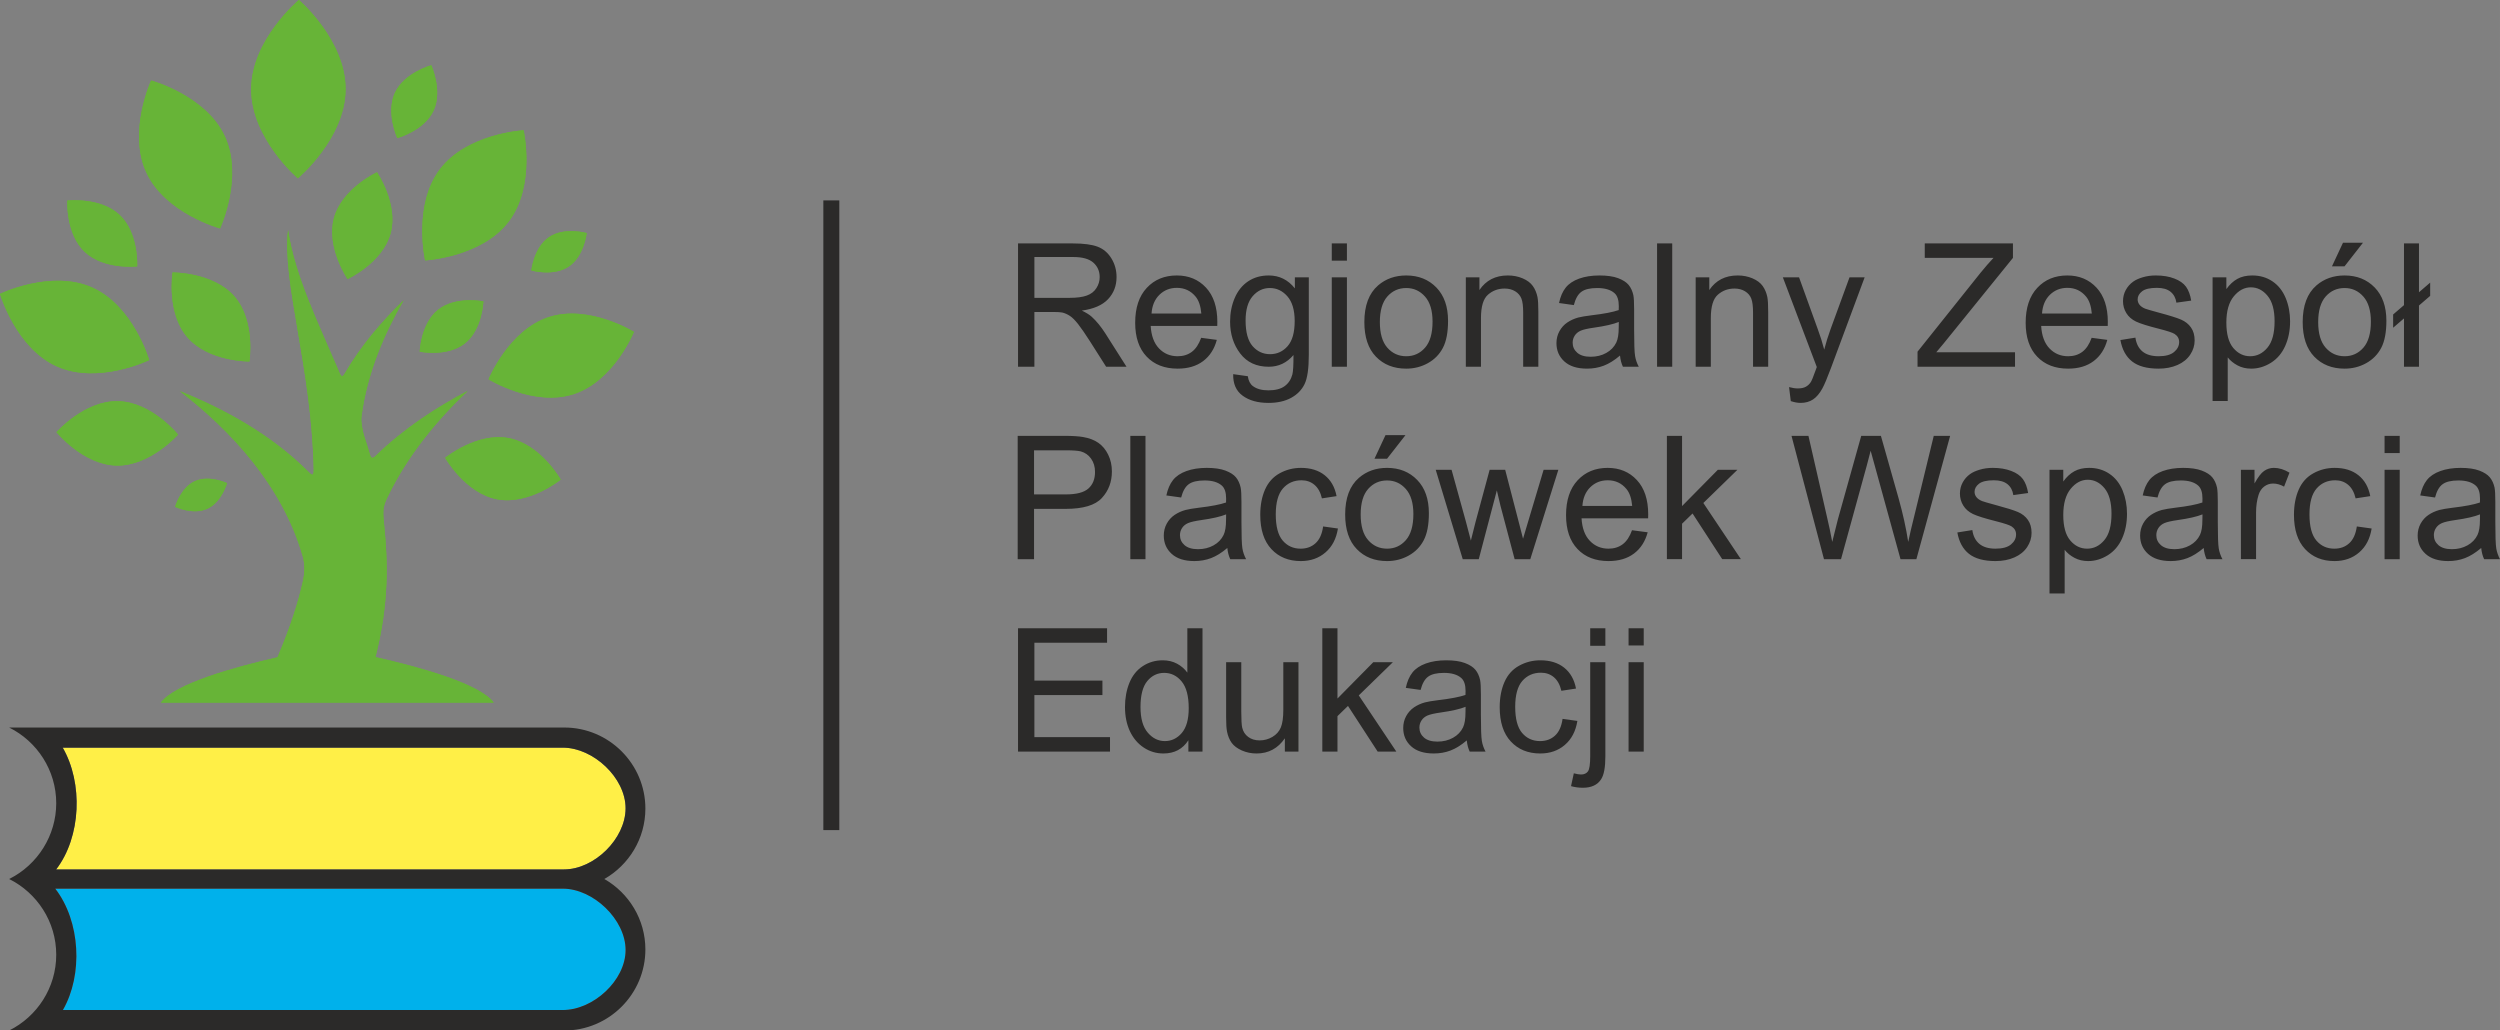 <?xml version="1.0" encoding="UTF-8"?>
<!DOCTYPE svg PUBLIC "-//W3C//DTD SVG 1.0//EN" "http://www.w3.org/TR/2001/REC-SVG-20010904/DTD/svg10.dtd">
<!-- Creator: CorelDRAW X6 -->
<svg xmlns="http://www.w3.org/2000/svg" xml:space="preserve" width="351.697mm" height="144.969mm" version="1.0" style="shape-rendering:geometricPrecision; text-rendering:geometricPrecision; image-rendering:optimizeQuality; fill-rule:evenodd; clip-rule:evenodd"
viewBox="0 0 202532 83484"
 xmlns:xlink="http://www.w3.org/1999/xlink">
 <rect x="0" y="0" width="202532" height="83484" fill="#808080" stroke="none"/>
 <defs>
  <style type="text/css">
   <![CDATA[
    .fil1 {fill:#67B437}
    .fil3 {fill:#00B1EB}
    .fil4 {fill:#2B2A29}
    .fil2 {fill:#FFEF47}
    .fil0 {fill:#2B2A29;fill-rule:nonzero}
   ]]>
  </style>
 </defs>
 <g id="Warstwa_x0020_1">
  <g id="_667422336">
   <g>
    <path class="fil0" d="M82473 29711l0 -9991 4428 0c891,0 1568,91 2031,270 462,179 832,495 1109,949 277,453 414,956 414,1505 0,709 -230,1307 -688,1793 -459,486 -1166,793 -2124,925 351,168 617,335 798,498 386,353 751,798 1093,1330l1728 2721 -1651 0 -1321 -2079c-384,-602 -703,-1060 -951,-1379 -252,-319 -475,-540 -673,-667 -195,-126 -397,-215 -602,-266 -149,-30 -393,-46 -735,-46l-1530 0 0 4437 -1326 0zm1326 -5581l2837 0c605,0 1075,-63 1414,-189 340,-123 598,-323 772,-600 177,-274 266,-572 266,-895 0,-472 -170,-863 -512,-1168 -342,-304 -882,-456 -1619,-456l-3158 0 0 3308zm13510 3237l1269 167c-197,738 -567,1312 -1107,1719 -539,407 -1228,612 -2067,612 -1056,0 -1893,-326 -2512,-977 -618,-649 -928,-1563 -928,-2737 0,-1214 312,-2159 938,-2828 625,-673 1437,-1007 2435,-1007 965,0 1753,328 2365,986 611,658 918,1583 918,2777 0,72 -2,181 -7,325l-5393 0c47,793 270,1402 675,1823 402,421 907,633 1509,633 449,0 832,-119 1149,-356 318,-237 570,-616 756,-1137zm-4019 -1968l4033 0c-54,-609 -210,-1065 -463,-1369 -389,-472 -896,-710 -1517,-710 -562,0 -1035,189 -1418,565 -382,377 -593,882 -635,1514zm6614 4912l1186 168c49,367 188,635 416,804 305,226 721,340 1249,340 568,0 1007,-114 1316,-340 310,-225 519,-544 628,-951 63,-249 93,-772 89,-1570 -537,633 -1205,949 -2005,949 -995,0 -1767,-358 -2312,-1077 -546,-716 -818,-1576 -818,-2579 0,-690 125,-1328 374,-1911 249,-584 612,-1033 1086,-1352 475,-318 1033,-476 1675,-476 853,0 1558,348 2112,1046l0 -893 1130 0 0 6254c0,1128 -114,1925 -344,2395 -228,470 -593,842 -1089,1114 -498,272 -1109,409 -1835,409 -863,0 -1558,-193 -2088,-581 -533,-386 -789,-970 -770,-1749zm1005 -4344c0,946 188,1637 565,2072 379,435 851,654 1418,654 566,0 1038,-217 1421,-649 382,-433 573,-1112 573,-2038 0,-883 -198,-1551 -591,-2000 -393,-448 -868,-672 -1421,-672 -547,0 -1010,221 -1393,663 -382,442 -572,1098 -572,1970zm6981 -4851l0 -1396 1228 0 0 1396 -1228 0zm0 8595l0 -7242 1228 0 0 7242 -1228 0zm2640 -3621c0,-1337 372,-2328 1118,-2972 621,-535 1382,-802 2277,-802 993,0 1807,325 2440,976 630,649 946,1549 946,2696 0,930 -139,1660 -418,2193 -279,532 -686,946 -1221,1242 -533,295 -1117,442 -1747,442 -1014,0 -1832,-324 -2458,-972 -626,-649 -937,-1584 -937,-2803zm1256 2c0,926 202,1619 607,2077 407,461 916,691 1532,691 610,0 1117,-230 1524,-693 404,-463 606,-1168 606,-2114 0,-893 -204,-1570 -611,-2028 -407,-460 -914,-691 -1519,-691 -616,0 -1125,228 -1532,686 -405,458 -607,1149 -607,2072zm6965 3619l0 -7242 1102 0 0 1028c530,-788 1298,-1181 2300,-1181 438,0 838,79 1203,235 365,155 639,362 821,616 181,253 309,556 381,904 44,228 68,626 68,1194l0 4446 -1229 0 0 -4400c0,-500 -46,-874 -141,-1121 -96,-246 -265,-444 -507,-593 -242,-147 -528,-221 -854,-221 -521,0 -970,165 -1349,498 -379,330 -567,960 -567,1886l0 3951 -1228 0zm12491 -907c-456,389 -896,661 -1316,821 -421,161 -873,240 -1356,240 -796,0 -1407,-193 -1835,-582 -428,-386 -642,-881 -642,-1484 0,-353 81,-676 242,-969 163,-293 374,-526 635,-703 262,-176 556,-311 883,-402 242,-63 607,-123 1093,-184 991,-116 1724,-258 2191,-421 5,-167 7,-274 7,-318 0,-498 -116,-849 -349,-1054 -314,-277 -781,-414 -1400,-414 -579,0 -1007,103 -1281,305 -277,202 -479,560 -612,1077l-1200 -168c109,-514 289,-930 540,-1246 251,-317 614,-558 1088,-731 472,-169 1023,-255 1647,-255 618,0 1123,72 1511,218 386,147 672,328 854,549 181,221 309,500 384,837 39,210 60,586 60,1128l0 1628c0,1138 26,1856 77,2161 49,304 151,595 300,874l-1284 0c-123,-258 -202,-560 -237,-907zm-98 -2721c-446,182 -1116,335 -2009,461 -507,72 -865,153 -1075,244 -209,90 -369,223 -483,395 -114,175 -172,368 -172,582 0,323 123,595 372,811 248,217 611,326 1088,326 472,0 893,-102 1263,-309 367,-205 639,-486 812,-842 132,-277 197,-684 197,-1221l7 -447zm3100 3628l0 -9991 1228 0 0 9991 -1228 0zm3128 0l0 -7242 1103 0 0 1028c530,-788 1297,-1181 2300,-1181 437,0 837,79 1202,235 365,155 640,362 821,616 181,253 309,556 381,904 44,228 68,626 68,1194l0 4446 -1228 0 0 -4400c0,-500 -47,-874 -142,-1121 -95,-246 -265,-444 -507,-593 -242,-147 -528,-221 -853,-221 -521,0 -970,165 -1349,498 -379,330 -568,960 -568,1886l0 3951 -1228 0zm7705 2784l-140 -1135c270,72 503,109 703,109 274,0 493,-46 656,-137 165,-91 300,-218 404,-381 77,-123 203,-428 375,-917 23,-67 58,-167 109,-300l-2749 -7265 1312 0 1511 4182c198,528 373,1086 528,1672 142,-551 310,-1096 505,-1631l1544 -4223 1226 0 -2737 7368c-296,793 -526,1337 -691,1637 -219,402 -470,698 -751,886 -284,188 -621,281 -1012,281 -237,0 -502,-48 -793,-146zm10268 -2784l0 -1221 5116 -6405c368,-451 712,-848 1040,-1193l-5570 0 0 -1172 7144 0 0 1172 -5612 6931 -600 716 6380 0 0 1172 -7898 0zm14105 -2344l1270 167c-198,738 -568,1312 -1108,1719 -539,407 -1228,612 -2067,612 -1056,0 -1893,-326 -2512,-977 -618,-649 -928,-1563 -928,-2737 0,-1214 312,-2159 938,-2828 625,-673 1437,-1007 2435,-1007 965,0 1753,328 2365,986 611,658 918,1583 918,2777 0,72 -2,181 -7,325l-5393 0c47,793 270,1402 675,1823 402,421 907,633 1509,633 449,0 833,-119 1149,-356 318,-237 570,-616 756,-1137zm-4019 -1968l4033 0c-54,-609 -210,-1065 -463,-1369 -389,-472 -896,-710 -1516,-710 -563,0 -1035,189 -1419,565 -381,377 -593,882 -635,1514zm6351 2149l1214 -195c68,486 258,858 570,1119 312,258 749,388 1307,388 565,0 984,-114 1258,-344 272,-228 409,-498 409,-807 0,-277 -123,-496 -367,-654 -172,-109 -591,-246 -1256,-416 -898,-226 -1519,-421 -1867,-586 -347,-167 -610,-395 -789,-688 -179,-291 -269,-614 -269,-968 0,-323 74,-621 220,-895 149,-275 349,-503 603,-684 191,-140 451,-258 779,-356 330,-98 681,-146 1058,-146 568,0 1065,81 1493,246 430,163 747,386 951,665 203,282 345,656 421,1126l-1200 167c-53,-376 -211,-672 -472,-883 -260,-212 -628,-317 -1105,-317 -560,0 -962,93 -1202,279 -239,186 -360,405 -360,654 0,158 48,302 148,430 100,130 256,240 470,326 123,46 482,151 1082,314 865,230 1469,421 1814,567 344,147 614,363 809,642 198,281 295,630 295,1049 0,407 -118,791 -358,1151 -239,361 -584,640 -1032,837 -452,198 -961,296 -1528,296 -940,0 -1658,-196 -2151,-584 -494,-391 -808,-968 -945,-1733zm7466 4940l0 -10019 1116 0 0 951c263,-367 560,-644 893,-828 330,-183 733,-276 1205,-276 618,0 1162,158 1635,476 472,317 827,766 1069,1342 240,579 361,1212 361,1903 0,737 -133,1402 -398,1995 -265,591 -651,1044 -1158,1361 -505,314 -1037,472 -1595,472 -410,0 -777,-86 -1101,-259 -325,-172 -590,-388 -800,-651l0 3533 -1227 0zm1116 -6354c0,928 188,1614 563,2059 376,444 832,667 1367,667 544,0 1009,-230 1396,-691 388,-460 581,-1172 581,-2137 0,-921 -188,-1609 -568,-2067 -379,-459 -830,-687 -1355,-687 -521,0 -982,245 -1382,731 -402,488 -602,1195 -602,2125zm6184 -44c0,-1337 372,-2328 1118,-2972 621,-535 1382,-802 2277,-802 993,0 1807,325 2440,976 630,649 946,1549 946,2696 0,930 -139,1660 -418,2193 -279,532 -686,946 -1221,1242 -533,295 -1117,442 -1747,442 -1014,0 -1833,-324 -2458,-972 -626,-649 -937,-1584 -937,-2803zm1256 2c0,926 202,1619 607,2077 407,461 916,691 1532,691 609,0 1116,-230 1523,-693 405,-463 607,-1168 607,-2114 0,-893 -204,-1570 -611,-2028 -407,-460 -914,-691 -1519,-691 -616,0 -1125,228 -1532,686 -405,458 -607,1149 -607,2072zm1116 -4516l893 -1912 1619 0 -1494 1912 -1018 0zm5835 4219l-879 756 0 -1075 879 -756 0 -5000 1214 0 0 3956 907 -781 0 1074 -907 782 0 4960 -1214 0 0 -3916zm-112310 19505l0 -9991 3773 0c662,0 1169,33 1521,95 490,82 902,238 1234,466 333,230 601,551 803,962 202,412 302,865 302,1361 0,846 -270,1565 -812,2151 -539,588 -1518,881 -2932,881l-2563 0 0 4075 -1326 0zm1326 -5247l2581 0c856,0 1461,-158 1822,-476 358,-319 537,-766 537,-1345 0,-416 -105,-774 -317,-1072 -211,-298 -490,-495 -835,-591 -223,-58 -634,-88 -1232,-88l-2556 0 0 3572zm7800 5247l0 -9991 1228 0 0 9991 -1228 0zm7859 -907c-456,388 -896,660 -1317,821 -421,160 -872,240 -1356,240 -795,0 -1407,-194 -1834,-582 -428,-386 -642,-881 -642,-1484 0,-353 81,-676 242,-970 162,-293 374,-525 634,-702 263,-177 556,-311 884,-402 242,-63 607,-123 1093,-184 991,-116 1724,-258 2191,-421 5,-167 7,-274 7,-318 0,-498 -116,-849 -349,-1054 -314,-277 -781,-414 -1400,-414 -579,0 -1007,102 -1281,305 -277,202 -479,560 -612,1076l-1200 -167c109,-514 288,-930 540,-1247 251,-316 613,-558 1088,-730 472,-169 1023,-256 1646,-256 619,0 1124,73 1512,219 386,147 672,328 854,549 181,221 309,500 383,837 40,209 61,586 61,1128l0 1628c0,1137 25,1856 77,2161 48,304 151,595 300,874l-1284 0c-123,-258 -203,-560 -237,-907zm-98 -2721c-447,181 -1116,335 -2009,460 -507,73 -866,154 -1075,245 -209,90 -370,223 -484,395 -114,174 -172,367 -172,581 0,324 124,596 372,812 249,216 612,326 1089,326 472,0 893,-103 1263,-310 367,-204 639,-486 811,-842 133,-276 198,-683 198,-1220l7 -447zm7858 977l1200 167c-132,826 -467,1470 -1009,1937 -542,468 -1209,701 -1998,701 -988,0 -1784,-324 -2384,-970 -602,-647 -902,-1572 -902,-2777 0,-782 130,-1463 388,-2049 259,-584 652,-1023 1182,-1314 528,-293 1102,-440 1726,-440 783,0 1427,198 1925,596 500,397 821,963 961,1693l-1186 181c-114,-486 -314,-851 -605,-1097 -288,-245 -637,-368 -1047,-368 -618,0 -1121,221 -1509,663 -386,444 -579,1142 -579,2100 0,972 186,1677 558,2116 375,440 861,661 1458,661 484,0 886,-147 1207,-442 324,-293 528,-747 614,-1358zm1786 -970c0,-1337 373,-2328 1119,-2972 621,-535 1381,-803 2277,-803 993,0 1807,326 2439,977 631,649 947,1549 947,2696 0,930 -140,1660 -419,2193 -279,532 -686,946 -1221,1242 -532,295 -1116,442 -1746,442 -1014,0 -1833,-324 -2458,-973 -626,-649 -938,-1583 -938,-2802zm1256 2c0,926 203,1619 607,2077 407,461 916,691 1533,691 609,0 1116,-230 1523,-693 405,-463 607,-1168 607,-2114 0,-893 -205,-1570 -612,-2028 -407,-461 -914,-691 -1518,-691 -617,0 -1126,228 -1533,686 -404,458 -607,1149 -607,2072zm1117 -4516l893 -1912 1618 0 -1493 1912 -1018 0zm7151 8135l-2189 -7242 1284 0 1156 4179 409 1556c17,-77 142,-574 375,-1493l1146 -4242 1258 0 1091 4205 356 1379 416 -1398 1251 -4186 1194 0 -2273 7242 -1269 0 -1149 -4333 -291 -1239 -1465 5572 -1300 0zm13714 -2344l1270 167c-198,737 -568,1312 -1107,1719 -540,407 -1228,612 -2068,612 -1055,0 -1893,-326 -2511,-977 -619,-649 -928,-1563 -928,-2738 0,-1214 311,-2158 937,-2828 626,-672 1437,-1007 2435,-1007 965,0 1753,328 2365,986 612,659 919,1584 919,2777 0,72 -3,182 -7,326l-5393 0c46,793 269,1402 674,1823 402,421 907,633 1509,633 449,0 833,-119 1149,-356 319,-237 570,-616 756,-1137zm-4019 -1968l4033 0c-53,-609 -209,-1065 -463,-1370 -388,-472 -895,-709 -1516,-709 -563,0 -1035,189 -1419,565 -381,377 -593,882 -635,1514zm6845 4312l0 -9991 1228 0 0 5691 2902 -2942 1586 0 -2763 2691 3042 4551 -1511 0 -2405 -3700 -851 828 0 2872 -1228 0zm12726 0l-2631 -9991 1372 0 1498 6551c163,686 307,1368 430,2042 263,-1065 417,-1679 461,-1842l1888 -6751 1593 0 1433 5058c351,1256 612,2435 779,3535 133,-630 302,-1353 509,-2170l1561 -6423 1328 0 -2735 9991 -1286 0 -2096 -7612c-176,-637 -283,-1028 -323,-1172 -114,456 -216,847 -305,1170l-2095 7614 -1381 0zm10805 -2163l1214 -195c67,486 258,858 569,1118 312,259 749,389 1307,389 566,0 984,-114 1259,-344 272,-228 409,-498 409,-807 0,-277 -123,-496 -368,-654 -172,-109 -590,-246 -1255,-416 -898,-226 -1519,-421 -1868,-586 -347,-168 -609,-396 -788,-689 -179,-290 -270,-614 -270,-967 0,-323 74,-621 221,-896 149,-274 349,-502 602,-683 191,-140 451,-258 779,-356 331,-98 682,-147 1058,-147 568,0 1066,82 1493,247 431,163 747,386 952,665 202,282 344,656 421,1126l-1200 167c-54,-377 -212,-672 -473,-884 -260,-211 -627,-316 -1104,-316 -561,0 -963,93 -1203,279 -239,186 -360,405 -360,654 0,158 49,302 149,430 100,130 256,239 470,325 123,47 481,152 1081,314 865,231 1470,421 1814,568 344,147 614,363 809,642 198,281 296,630 296,1049 0,407 -119,790 -358,1151 -240,360 -584,640 -1033,837 -451,198 -961,296 -1528,296 -940,0 -1658,-196 -2151,-584 -493,-391 -807,-968 -944,-1733zm7465 4940l0 -10019 1116 0 0 951c263,-367 561,-644 893,-828 331,-184 733,-277 1205,-277 619,0 1163,159 1635,477 472,316 828,765 1070,1342 239,579 360,1212 360,1903 0,737 -132,1402 -398,1995 -265,591 -651,1044 -1158,1360 -504,314 -1037,473 -1595,473 -409,0 -777,-87 -1100,-259 -326,-172 -591,-388 -800,-651l0 3533 -1228 0zm1116 -6354c0,928 189,1614 563,2058 377,445 833,668 1367,668 545,0 1010,-230 1396,-691 388,-460 581,-1172 581,-2137 0,-921 -188,-1610 -567,-2068 -379,-458 -830,-686 -1356,-686 -521,0 -981,244 -1381,731 -403,488 -603,1195 -603,2125zm11375 2670c-456,388 -896,660 -1316,821 -421,160 -873,240 -1356,240 -796,0 -1407,-194 -1835,-582 -428,-386 -642,-881 -642,-1484 0,-353 81,-676 242,-970 163,-293 374,-525 635,-702 262,-177 555,-311 883,-402 242,-63 607,-123 1093,-184 991,-116 1724,-258 2191,-421 5,-167 7,-274 7,-318 0,-498 -116,-849 -349,-1054 -314,-277 -781,-414 -1400,-414 -579,0 -1007,102 -1281,305 -277,202 -479,560 -612,1076l-1200 -167c110,-514 289,-930 540,-1247 251,-316 614,-558 1088,-730 472,-169 1023,-256 1647,-256 618,0 1123,73 1511,219 387,147 672,328 854,549 181,221 309,500 384,837 39,209 60,586 60,1128l0 1628c0,1137 26,1856 77,2161 49,304 151,595 300,874l-1284 0c-123,-258 -202,-560 -237,-907zm-98 -2721c-446,181 -1116,335 -2009,460 -507,73 -865,154 -1075,245 -209,90 -369,223 -483,395 -114,174 -172,367 -172,581 0,324 123,596 372,812 249,216 611,326 1088,326 472,0 893,-103 1263,-310 367,-204 639,-486 811,-842 133,-276 198,-683 198,-1220l7 -447zm3114 3628l0 -7242 1102 0 0 1109c282,-514 542,-853 782,-1016 239,-165 502,-247 788,-247 414,0 835,131 1263,389l-437 1132c-298,-167 -595,-251 -893,-251 -267,0 -507,82 -719,242 -211,161 -362,384 -453,670 -137,435 -205,912 -205,1430l0 3784 -1228 0zm9391 -2651l1200 167c-132,826 -467,1470 -1009,1937 -542,468 -1210,701 -1998,701 -988,0 -1784,-324 -2384,-970 -602,-647 -902,-1572 -902,-2777 0,-782 130,-1463 388,-2049 258,-584 651,-1023 1182,-1314 528,-293 1102,-440 1725,-440 784,0 1428,198 1926,596 500,397 821,963 960,1693l-1186 181c-113,-486 -314,-851 -604,-1097 -289,-245 -638,-368 -1047,-368 -618,0 -1121,221 -1509,663 -386,444 -579,1142 -579,2100 0,972 186,1677 558,2116 374,440 860,661 1458,661 484,0 886,-147 1207,-442 323,-293 528,-747 614,-1358zm2247 -5945l0 -1395 1228 0 0 1395 -1228 0zm0 8596l0 -7242 1228 0 0 7242 -1228 0zm7830 -907c-456,388 -895,660 -1316,821 -421,160 -872,240 -1356,240 -795,0 -1407,-194 -1835,-582 -428,-386 -642,-881 -642,-1484 0,-353 81,-676 242,-970 163,-293 374,-525 635,-702 263,-177 556,-311 884,-402 242,-63 607,-123 1093,-184 990,-116 1723,-258 2191,-421 4,-167 6,-274 6,-318 0,-498 -116,-849 -348,-1054 -314,-277 -782,-414 -1400,-414 -580,0 -1007,102 -1282,305 -277,202 -479,560 -612,1076l-1200 -167c110,-514 289,-930 540,-1247 251,-316 614,-558 1088,-730 472,-169 1024,-256 1647,-256 619,0 1123,73 1512,219 386,147 672,328 853,549 182,221 309,500 384,837 39,209 60,586 60,1128l0 1628c0,1137 26,1856 77,2161 49,304 151,595 300,874l-1284 0c-123,-258 -202,-560 -237,-907zm-98 -2721c-446,181 -1116,335 -2009,460 -507,73 -865,154 -1074,245 -210,90 -370,223 -484,395 -114,174 -172,367 -172,581 0,324 123,596 372,812 249,216 612,326 1088,326 472,0 893,-103 1263,-310 368,-204 640,-486 812,-842 132,-276 198,-683 198,-1220l6 -447zm-118440 19217l0 -9991 7214 0 0 1172 -5888 0 0 3070 5512 0 0 1172 -5512 0 0 3405 6126 0 0 1172 -7452 0zm13801 0l0 -919c-458,714 -1133,1072 -2024,1072 -576,0 -1107,-158 -1588,-476 -484,-317 -858,-761 -1126,-1328 -265,-570 -397,-1224 -397,-1963 0,-721 121,-1375 360,-1963 242,-586 602,-1037 1084,-1349 479,-314 1019,-470 1612,-470 437,0 825,93 1165,277 339,184 616,426 830,721l0 -3593 1228 0 0 9991 -1144 0zm-3879 -3612c0,926 195,1616 588,2075 391,458 853,686 1386,686 537,0 993,-219 1370,-656 374,-437 563,-1105 563,-2003 0,-986 -191,-1711 -575,-2174 -381,-463 -853,-693 -1414,-693 -546,0 -1002,221 -1370,665 -365,444 -548,1144 -548,2100zm11695 3612l0 -1077c-563,821 -1325,1230 -2291,1230 -425,0 -823,-81 -1193,-244 -370,-165 -644,-370 -823,-616 -179,-249 -305,-551 -377,-910 -49,-241 -74,-623 -74,-1144l0 -4481 1228 0 0 4007c0,639 25,1072 74,1293 77,323 240,574 491,758 249,184 556,277 923,277 368,0 712,-93 1033,-282 321,-188 549,-446 684,-769 132,-324 200,-796 200,-1412l0 -3872 1228 0 0 7242 -1103 0zm3035 0l0 -9991 1228 0 0 5691 2902 -2942 1586 0 -2762 2690 3042 4552 -1512 0 -2405 -3700 -851 828 0 2872 -1228 0z"/>
    <path class="fil0" d="M118828 59982c-456,388 -896,660 -1317,821 -421,160 -872,239 -1356,239 -795,0 -1407,-193 -1834,-581 -428,-386 -642,-882 -642,-1484 0,-353 81,-677 242,-970 162,-293 374,-525 634,-702 263,-177 556,-312 884,-402 242,-63 607,-124 1093,-184 991,-116 1724,-258 2191,-421 5,-167 7,-274 7,-319 0,-497 -116,-848 -349,-1053 -314,-277 -781,-414 -1400,-414 -579,0 -1007,102 -1281,305 -277,202 -479,560 -612,1076l-1200 -167c109,-514 288,-930 540,-1247 251,-316 614,-558 1088,-730 472,-170 1023,-256 1647,-256 618,0 1123,72 1511,219 386,146 672,328 854,549 181,221 309,500 383,837 40,209 61,586 61,1128l0 1628c0,1137 26,1856 77,2160 49,305 151,596 300,875l-1284 0c-123,-258 -202,-561 -237,-907zm-98 -2721c-447,181 -1116,335 -2009,460 -507,72 -865,154 -1075,244 -209,91 -370,224 -483,396 -115,174 -173,367 -173,581 0,324 124,596 372,812 249,216 612,326 1089,326 472,0 893,-103 1263,-310 367,-204 639,-486 811,-842 133,-276 198,-683 198,-1221l7 -446zm7858 977l1200 167c-132,826 -467,1470 -1009,1937 -542,468 -1209,700 -1998,700 -988,0 -1784,-323 -2383,-970 -603,-646 -903,-1572 -903,-2776 0,-782 130,-1463 389,-2049 258,-584 651,-1023 1181,-1314 528,-293 1102,-440 1726,-440 783,0 1427,198 1925,596 500,397 821,962 961,1693l-1186 181c-114,-486 -314,-851 -605,-1098 -288,-244 -637,-367 -1047,-367 -618,0 -1121,221 -1509,663 -386,444 -579,1142 -579,2100 0,972 186,1677 558,2116 375,440 861,661 1458,661 484,0 886,-147 1207,-442 324,-293 528,-747 614,-1358zm2240 -5917l0 -1423 1228 0 0 1423 -1228 0zm-1554 11368l226 -1040c246,63 440,96 581,96 252,0 438,-84 561,-249 123,-165 186,-582 186,-1244l0 -7605 1228 0 0 7630c0,891 -116,1512 -349,1861 -295,453 -786,681 -1472,681 -333,0 -651,-44 -961,-130zm4661 -11396l0 -1395 1228 0 0 1395 -1228 0zm0 8596l0 -7242 1228 0 0 7242 -1228 0z"/>
   </g>
   <polygon class="fil0" points="67995,16235 67995,67249 66701,67249 66701,16235 "/>
   <g>
    <path class="fil1" d="M27995 7245c-22,3989 -3865,7200 -3865,7200 1,0 -3803,-3256 -3782,-7245 23,-3988 3866,-7200 3866,-7200 0,0 3804,3256 3781,7245z"/>
    <path class="fil1" d="M41220 17938c-2203,2912 -6781,3159 -6781,3159 0,0 -1004,-4472 1198,-7384 2203,-2911 6781,-3159 6781,-3159 0,0 1005,4473 -1198,7384z"/>
    <path class="fil1" d="M18209 11035c1542,3309 -381,7471 -381,7471 0,0 -4422,-1205 -5964,-4514 -1543,-3309 380,-7470 380,-7470 0,0 4423,1203 5965,4513z"/>
    <path class="fil1" d="M19003 24031c1718,1992 1201,5254 1201,5254 0,0 -3303,33 -5022,-1957 -1719,-1991 -1203,-5254 -1203,-5254 0,0 3303,-34 5024,1957z"/>
    <path class="fil1" d="M9694 17416c1561,1471 1419,4163 1419,4163 0,0 -2680,304 -4243,-1167 -1563,-1471 -1417,-4163 -1417,-4163 0,0 2678,-305 4241,1167z"/>
    <path class="fil1" d="M44484 19206c1239,-837 3046,-326 3046,-326 0,0 -203,1869 -1441,2706 -1240,838 -3045,326 -3045,326 0,0 202,-1868 1440,-2706z"/>
    <path class="fil1" d="M15781 38984c1161,-531 2612,155 2612,155 0,0 -434,1546 -1596,2077 -1162,531 -2612,-155 -2612,-155 0,0 434,-1546 1596,-2077z"/>
    <path class="fil1" d="M35122 8965c-758,1629 -2935,2223 -2935,2223 0,0 -948,-2051 -190,-3679 759,-1630 2938,-2222 2938,-2222 0,0 947,2048 187,3678z"/>
    <path class="fil1" d="M31641 18913c-657,2389 -3481,3694 -3481,3694 0,0 -1757,-2569 -1102,-4957 656,-2389 3481,-3693 3481,-3693 0,0 1759,2567 1102,4956z"/>
    <path class="fil1" d="M37662 27819c-1426,1126 -3660,673 -3660,673 0,0 74,-2278 1498,-3405 1424,-1127 3659,-673 3659,-673 0,0 -73,2278 -1497,3405z"/>
    <path class="fil1" d="M9552 32500c2720,53 4872,2705 4872,2705 0,0 -2258,2565 -4977,2512 -2719,-54 -4872,-2706 -4872,-2706 0,0 2256,-2565 4977,-2511z"/>
    <path class="fil1" d="M40276 40450c2586,488 5149,-1596 5149,-1596 0,0 -1630,-2873 -4214,-3362 -2585,-488 -5148,1597 -5148,1597 0,0 1629,2873 4213,3361z"/>
    <path class="fil1" d="M46486 31927c-3251,1061 -6906,-1197 -6906,-1197 0,0 1619,-3977 4870,-5039 3252,-1062 6906,1197 6906,1197 0,0 -1618,3977 -4870,5039z"/>
    <path class="fil1" d="M4622 29691c3337,1481 7464,-518 7464,-518 0,0 -1286,-4400 -4622,-5881 -3337,-1482 -7464,517 -7464,517 0,-1 1285,4400 4622,5882z"/>
    <path class="fil1" d="M31342 40380c-352,746 -330,1095 -215,2235 282,2796 422,6175 -710,10618 3572,806 8442,2150 9576,3685l-26961 0c1128,-1526 5912,-2862 9453,-3670 1087,-2582 1642,-4364 2042,-6100 179,-773 162,-1500 11,-2033 -1633,-5784 -5914,-10307 -9971,-13428 3495,1397 7331,3465 10371,6491 282,283 489,499 477,-155 -168,-8239 -2583,-15212 -2078,-19377 543,3676 2412,7457 4198,11626 146,339 279,181 396,-20 1341,-2290 3068,-4284 4766,-5923 -1561,2678 -2980,5967 -3421,9476 -43,341 100,1157 235,1558 169,508 332,1023 484,1545 67,228 214,243 425,38 2289,-2229 4959,-3962 7471,-5276 -2440,2307 -4915,5257 -6549,8710z"/>
    <path class="fil1" d="M27995 7245c-22,3989 -3865,7200 -3865,7200 1,0 -3803,-3256 -3782,-7245 23,-3988 3866,-7200 3866,-7200 0,0 3804,3256 3781,7245z"/>
    <path class="fil1" d="M41220 17938c-2203,2912 -6781,3159 -6781,3159 0,0 -1004,-4472 1198,-7384 2203,-2911 6781,-3159 6781,-3159 0,0 1005,4473 -1198,7384z"/>
    <path class="fil1" d="M18209 11035c1542,3309 -381,7471 -381,7471 0,0 -4422,-1205 -5964,-4514 -1543,-3309 380,-7470 380,-7470 0,0 4423,1203 5965,4513z"/>
    <path class="fil1" d="M19003 24031c1718,1992 1201,5254 1201,5254 0,0 -3303,33 -5022,-1957 -1719,-1991 -1203,-5254 -1203,-5254 0,0 3303,-34 5024,1957z"/>
    <path class="fil1" d="M9694 17416c1561,1471 1419,4163 1419,4163 0,0 -2680,304 -4243,-1167 -1563,-1471 -1417,-4163 -1417,-4163 0,0 2678,-305 4241,1167z"/>
    <path class="fil1" d="M44484 19206c1239,-837 3046,-326 3046,-326 0,0 -203,1869 -1441,2706 -1240,838 -3045,326 -3045,326 0,0 202,-1868 1440,-2706z"/>
    <path class="fil1" d="M15781 38984c1161,-531 2612,155 2612,155 0,0 -434,1546 -1596,2077 -1162,531 -2612,-155 -2612,-155 0,0 434,-1546 1596,-2077z"/>
    <path class="fil1" d="M35122 8965c-758,1629 -2935,2223 -2935,2223 0,0 -948,-2051 -190,-3679 759,-1630 2938,-2222 2938,-2222 0,0 947,2048 187,3678z"/>
    <path class="fil1" d="M31641 18913c-657,2389 -3481,3694 -3481,3694 0,0 -1757,-2569 -1102,-4957 656,-2389 3481,-3693 3481,-3693 0,0 1759,2567 1102,4956z"/>
    <path class="fil1" d="M37662 27819c-1426,1126 -3660,673 -3660,673 0,0 74,-2278 1498,-3405 1424,-1127 3659,-673 3659,-673 0,0 -73,2278 -1497,3405z"/>
    <path class="fil1" d="M9552 32500c2720,53 4872,2705 4872,2705 0,0 -2258,2565 -4977,2512 -2719,-54 -4872,-2706 -4872,-2706 0,0 2256,-2565 4977,-2511z"/>
    <path class="fil1" d="M40276 40450c2586,488 5149,-1596 5149,-1596 0,0 -1630,-2873 -4214,-3362 -2585,-488 -5148,1597 -5148,1597 0,0 1629,2873 4213,3361z"/>
    <path class="fil1" d="M46486 31927c-3251,1061 -6906,-1197 -6906,-1197 0,0 1619,-3977 4870,-5039 3252,-1062 6906,1197 6906,1197 0,0 -1618,3977 -4870,5039z"/>
    <path class="fil1" d="M4622 29691c3337,1481 7464,-518 7464,-518 0,0 -1286,-4400 -4622,-5881 -3337,-1482 -7464,517 -7464,517 0,-1 1285,4400 4622,5882z"/>
    <path class="fil1" d="M31342 40380c-352,746 -330,1095 -215,2235 282,2796 422,6175 -710,10618 3572,806 8442,2150 9576,3685l-26961 0c1128,-1526 5912,-2862 9453,-3670 1087,-2582 1642,-4364 2042,-6100 179,-773 162,-1500 11,-2033 -1633,-5784 -5914,-10307 -9971,-13428 3495,1397 7331,3465 10371,6491 282,283 489,499 477,-155 -168,-8239 -2583,-15212 -2078,-19377 543,3676 2412,7457 4198,11626 146,339 279,181 396,-20 1341,-2290 3068,-4284 4766,-5923 -1561,2678 -2980,5967 -3421,9476 -43,341 100,1157 235,1558 169,508 332,1023 484,1545 67,228 214,243 425,38 2289,-2229 4959,-3962 7471,-5276 -2440,2307 -4915,5257 -6549,8710z"/>
    <g>
     <path class="fil2" d="M5080 60569c1650,2853 1507,7205 -531,9867l41135 0c2467,0 4997,-2490 4997,-4957 0,-2468 -2618,-4910 -5085,-4910l-40516 0z"/>
     <path class="fil3" d="M5095 81825c1650,-2875 1419,-7192 -619,-9832l41120 0c2467,0 5085,2504 5085,4971 0,2468 -2618,4861 -5085,4861l-40501 0z"/>
     <path class="fil4" d="M48959 71211c1983,-1132 3325,-3267 3325,-5706 0,-3617 -2950,-6566 -6566,-6566l-42043 0 -1201 0 -679 0 -1055 0c2257,1122 3815,3453 3815,6136 0,2595 -1496,4984 -3815,6136 2257,1122 3815,3453 3815,6136 0,2683 -1558,5015 -3815,6136l1055 0 673 0 0 1 43250 0c3616,0 6566,-2950 6566,-6566 0,-2439 -1342,-4575 -3325,-5707zm-43879 -10642c1650,2853 1507,7205 -531,9867l41135 0c2467,0 4997,-2490 4997,-4957 0,-2468 -2618,-4910 -5085,-4910l-40516 0zm15 21256c1650,-2875 1419,-7192 -619,-9832l41120 0c2467,0 5085,2504 5085,4971 0,2468 -2618,4861 -5085,4861l-40501 0z"/>
    </g>
   </g>
  </g>
 </g>
</svg>
